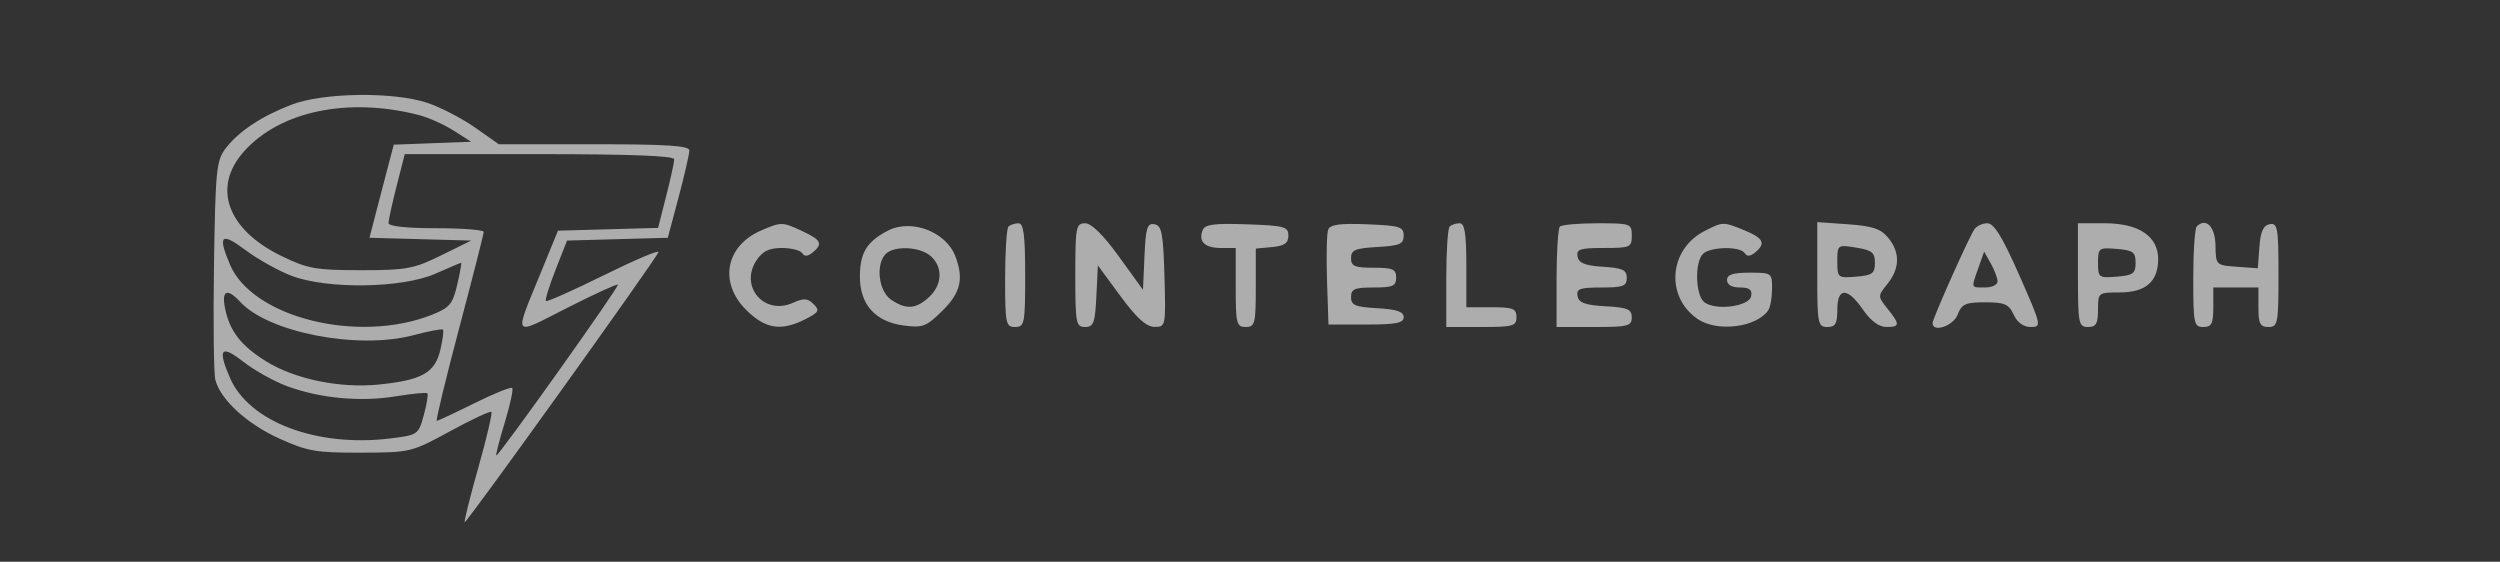 <svg width="316" height="71" viewBox="0 0 316 71" fill="none" xmlns="http://www.w3.org/2000/svg">
<rect x="0" y="0" width="316" height="71" fill="#333333" stroke="none"/>
<path opacity="0.6" fill-rule="evenodd" clip-rule="evenodd" d="M36.84 13.232C33.043 14.694 30.174 16.601 28.511 18.767C27.354 20.275 27.227 21.556 27.049 33.499C26.942 40.693 27.017 47.22 27.217 48.003C27.852 50.497 31.206 53.578 35.306 55.434C38.862 57.045 39.955 57.233 45.62 57.216C51.891 57.198 52.008 57.169 56.901 54.5C59.62 53.017 61.964 51.921 62.11 52.065C62.257 52.209 61.517 55.367 60.467 59.082C59.416 62.797 58.64 65.909 58.742 65.999C58.947 66.178 82.872 32.835 83.231 31.87C83.354 31.539 80.259 32.848 76.352 34.778C72.446 36.709 69.14 38.181 69.008 38.05C68.875 37.919 69.421 36.146 70.22 34.11L71.674 30.407L78.042 30.231L84.411 30.053L85.777 24.924C86.528 22.102 87.139 19.443 87.135 19.014C87.128 18.417 84.291 18.233 75.087 18.233H63.05L60.038 16.116C58.382 14.951 55.662 13.546 53.994 12.994C49.702 11.573 40.833 11.696 36.84 13.232ZM52.908 14.53C54.127 14.841 56.123 15.732 57.343 16.509L59.561 17.921L54.667 18.103L49.774 18.285L49.163 20.601C48.826 21.874 48.135 24.521 47.627 26.484L46.703 30.053L53.132 30.23L59.561 30.407L55.759 32.28C52.295 33.987 51.394 34.153 45.62 34.153C39.948 34.153 38.901 33.968 35.635 32.388C28.72 29.043 26.779 23.698 30.827 19.155C35.378 14.049 43.978 12.247 52.908 14.53ZM85.225 20.134C85.225 20.493 84.765 22.59 84.203 24.795L83.181 28.805L76.855 28.982L70.529 29.159L68.389 34.386C64.925 42.855 64.66 42.488 71.671 38.926C75.09 37.189 77.983 35.863 78.101 35.979C78.32 36.194 63.113 57.565 62.741 57.565C62.628 57.565 63.1 55.714 63.789 53.45C64.478 51.187 64.907 49.202 64.743 49.04C64.579 48.877 62.425 49.746 59.959 50.97C57.492 52.194 55.354 53.195 55.207 53.195C55.06 53.195 56.334 47.928 58.038 41.489C59.744 35.051 61.14 29.572 61.142 29.315C61.144 29.058 58.436 28.847 55.126 28.847C51.364 28.847 49.106 28.602 49.106 28.195C49.106 27.836 49.568 25.729 50.133 23.512L51.161 19.482H68.193C79.609 19.482 85.225 19.697 85.225 20.134ZM96.237 29.119C91.702 31.064 90.827 35.74 94.35 39.21C96.767 41.592 98.762 41.894 101.811 40.34C103.52 39.469 103.645 39.236 102.832 38.435C102.074 37.687 101.6 37.659 100.219 38.279C96.596 39.905 93.431 36.199 95.625 32.9C96.394 31.744 97.216 31.344 98.826 31.344C100.017 31.344 101.177 31.639 101.403 31.999C101.683 32.446 102.096 32.422 102.707 31.922C104.046 30.828 103.817 30.338 101.446 29.23C98.886 28.033 98.776 28.031 96.237 29.119ZM112.216 29.161C109.565 30.545 108.714 31.93 108.691 34.899C108.664 38.451 110.619 40.666 114.199 41.139C116.633 41.461 117.073 41.296 119.109 39.29C121.434 37 121.849 35.231 120.739 32.353C119.548 29.267 115.16 27.623 112.216 29.161ZM127.47 28.639C127.237 28.867 127.047 31.817 127.047 35.194C127.047 40.917 127.133 41.333 128.315 41.333C129.501 41.333 129.582 40.917 129.582 34.778C129.582 29.731 129.387 28.222 128.737 28.222C128.272 28.222 127.702 28.41 127.47 28.639ZM135.919 34.778C135.919 40.864 136.007 41.333 137.156 41.333C138.23 41.333 138.418 40.822 138.581 37.44L138.77 33.548L141.622 37.422C143.662 40.194 144.885 41.302 145.921 41.315C147.348 41.333 147.367 41.239 147.189 34.941C147.035 29.503 146.847 28.519 145.929 28.345C145.012 28.173 144.822 28.781 144.661 32.388L144.473 36.634L141.431 32.428C139.458 29.7 137.955 28.222 137.154 28.222C136.008 28.222 135.919 28.695 135.919 34.778ZM152.011 29.103C151.452 30.54 152.285 31.344 154.333 31.344H156.196V36.339C156.196 40.917 156.302 41.333 157.464 41.333C158.624 41.333 158.731 40.917 158.731 36.378V31.423L160.79 31.227C162.361 31.078 162.85 30.735 162.85 29.783C162.85 28.65 162.366 28.518 157.612 28.353C153.432 28.208 152.301 28.36 152.011 29.103ZM167.884 29.025C167.7 29.496 167.633 32.388 167.735 35.451L167.919 41.021H172.672C176.474 41.021 177.424 40.834 177.424 40.084C177.424 39.395 176.547 39.098 174.097 38.959C171.288 38.8 170.771 38.581 170.771 37.555C170.771 36.529 171.219 36.339 173.622 36.339C176.051 36.339 176.474 36.154 176.474 35.09C176.474 34.026 176.051 33.841 173.622 33.841C171.219 33.841 170.771 33.65 170.771 32.625C170.771 31.599 171.288 31.38 174.097 31.22C176.938 31.059 177.424 30.849 177.424 29.783C177.424 28.666 176.939 28.515 172.821 28.351C169.37 28.213 168.134 28.382 167.884 29.025ZM183.233 28.639C183.001 28.867 182.81 31.817 182.81 35.194V41.333H187.246C191.259 41.333 191.682 41.214 191.682 40.084C191.682 39.002 191.259 38.836 188.513 38.836H185.345V33.529C185.345 29.523 185.138 28.222 184.5 28.222C184.035 28.222 183.465 28.41 183.233 28.639ZM197.174 28.639C196.941 28.867 196.751 31.817 196.751 35.194V41.333H201.504C205.791 41.333 206.256 41.214 206.256 40.117C206.256 39.09 205.739 38.871 202.935 38.712C200.369 38.567 199.567 38.276 199.404 37.431C199.226 36.507 199.688 36.339 202.408 36.339C205.17 36.339 205.623 36.167 205.623 35.124C205.623 34.118 205.106 33.877 202.618 33.719C200.355 33.576 199.562 33.26 199.404 32.437C199.223 31.502 199.703 31.344 202.725 31.344C206.069 31.344 206.256 31.262 206.256 29.783C206.256 28.27 206.123 28.222 201.926 28.222C199.544 28.222 197.406 28.41 197.174 28.639ZM215.445 29.206C210.948 31.516 210.477 37.492 214.568 40.315C217.027 42.012 222.035 41.394 223.514 39.21C223.77 38.833 223.984 37.61 223.99 36.495C223.999 34.505 223.944 34.465 221.148 34.465C219.036 34.465 218.296 34.708 218.296 35.402C218.296 35.992 218.9 36.339 219.926 36.339C221.137 36.339 221.503 36.62 221.347 37.431C221.091 38.763 216.779 39.303 215.4 38.175C214.299 37.276 214.201 33.131 215.254 32.093C216.191 31.17 219.971 31.103 220.533 31.999C220.814 32.446 221.226 32.422 221.838 31.922C223.23 30.784 222.914 30.107 220.534 29.127C217.819 28.009 217.774 28.01 215.445 29.206ZM229.702 34.703C229.702 40.917 229.782 41.333 230.969 41.333C231.995 41.333 232.237 40.917 232.237 39.148C232.237 36.298 233.514 36.296 235.482 39.144C236.45 40.544 237.499 41.326 238.415 41.329C240.163 41.334 240.186 41.025 238.584 39.019C237.331 37.45 237.331 37.441 238.584 35.871C240.156 33.902 240.185 31.901 238.668 30.055C237.738 28.923 236.687 28.57 233.599 28.35L229.702 28.073V34.703ZM249.551 29.003C248.754 30.236 244.277 40.282 244.277 40.834C244.277 42.087 246.89 41.211 247.445 39.772C247.965 38.423 248.439 38.211 250.928 38.211C253.386 38.211 253.915 38.441 254.531 39.772C254.991 40.769 255.771 41.333 256.689 41.333C258.089 41.333 258.053 41.169 255.234 34.778C253.094 29.927 252.045 28.222 251.198 28.222C250.569 28.222 249.828 28.574 249.551 29.003ZM262.653 34.778C262.653 40.917 262.734 41.333 263.92 41.333C264.946 41.333 265.188 40.917 265.188 39.148C265.188 36.986 265.217 36.963 267.941 36.963C271.215 36.963 272.792 35.591 272.792 32.745C272.792 29.865 270.345 28.222 266.053 28.222H262.653V34.778ZM277.672 28.617C277.428 28.858 277.228 31.817 277.228 35.194C277.228 40.917 277.314 41.333 278.495 41.333C279.551 41.333 279.762 40.917 279.762 38.836V36.339H282.614H285.465V38.836C285.465 40.917 285.676 41.333 286.733 41.333C287.92 41.333 288 40.917 288 34.732C288 28.782 287.89 28.151 286.891 28.338C286.079 28.489 285.73 29.264 285.586 31.227L285.389 33.909L282.734 33.719C280.099 33.53 280.079 33.51 280.038 31.032C279.999 28.644 278.843 27.464 277.672 28.617ZM36.867 34.867C41.385 36.584 50.877 36.438 55.047 34.588C56.748 33.834 58.205 33.217 58.286 33.217C58.368 33.217 58.144 34.469 57.789 35.998C57.219 38.451 56.838 38.9 54.55 39.803C45.257 43.471 31.906 40.138 29.066 33.44C27.494 29.732 27.952 29.297 31.005 31.594C32.551 32.756 35.19 34.23 36.867 34.867ZM236.989 33.227C236.989 34.568 236.668 34.804 234.613 34.971C232.295 35.16 232.237 35.114 232.237 33.041C232.237 30.934 232.257 30.919 234.613 31.297C236.617 31.617 236.989 31.92 236.989 33.227ZM117.651 32.377C119.211 33.769 119.112 36.012 117.422 37.563C115.761 39.088 114.502 39.167 112.614 37.864C111.043 36.781 110.662 33.378 111.966 32.093C113.064 31.011 116.3 31.173 117.651 32.377ZM269.94 33.217C269.94 34.57 269.624 34.803 267.564 34.971C265.283 35.157 265.188 35.087 265.188 33.217C265.188 31.347 265.283 31.276 267.564 31.462C269.624 31.631 269.94 31.864 269.94 33.217ZM252.492 35.558C252.504 35.988 251.801 36.339 250.93 36.339C249.09 36.339 249.14 36.483 250.071 33.852L250.796 31.803L251.633 33.291C252.093 34.108 252.479 35.129 252.492 35.558ZM30.348 38.141C33.937 42.049 45.264 44.231 52.273 42.364C54.19 41.853 55.861 41.538 55.988 41.663C56.115 41.787 55.962 42.958 55.649 44.265C54.961 47.134 53.339 48.045 47.916 48.603C42.984 49.111 37.243 47.928 33.603 45.653C30.436 43.675 29.028 41.848 28.442 38.959C27.982 36.696 28.726 36.376 30.348 38.141ZM36.292 48.814C40.45 50.349 45.577 50.828 50.017 50.096C52.087 49.755 53.888 49.582 54.019 49.712C54.151 49.841 53.949 51.08 53.57 52.465C52.894 54.941 52.827 54.988 49.341 55.417C40.035 56.563 31.474 53.327 29.063 47.752C27.474 44.078 27.934 43.522 30.747 45.718C32.152 46.813 34.647 48.207 36.292 48.814Z" fill="white"/>
</svg>
